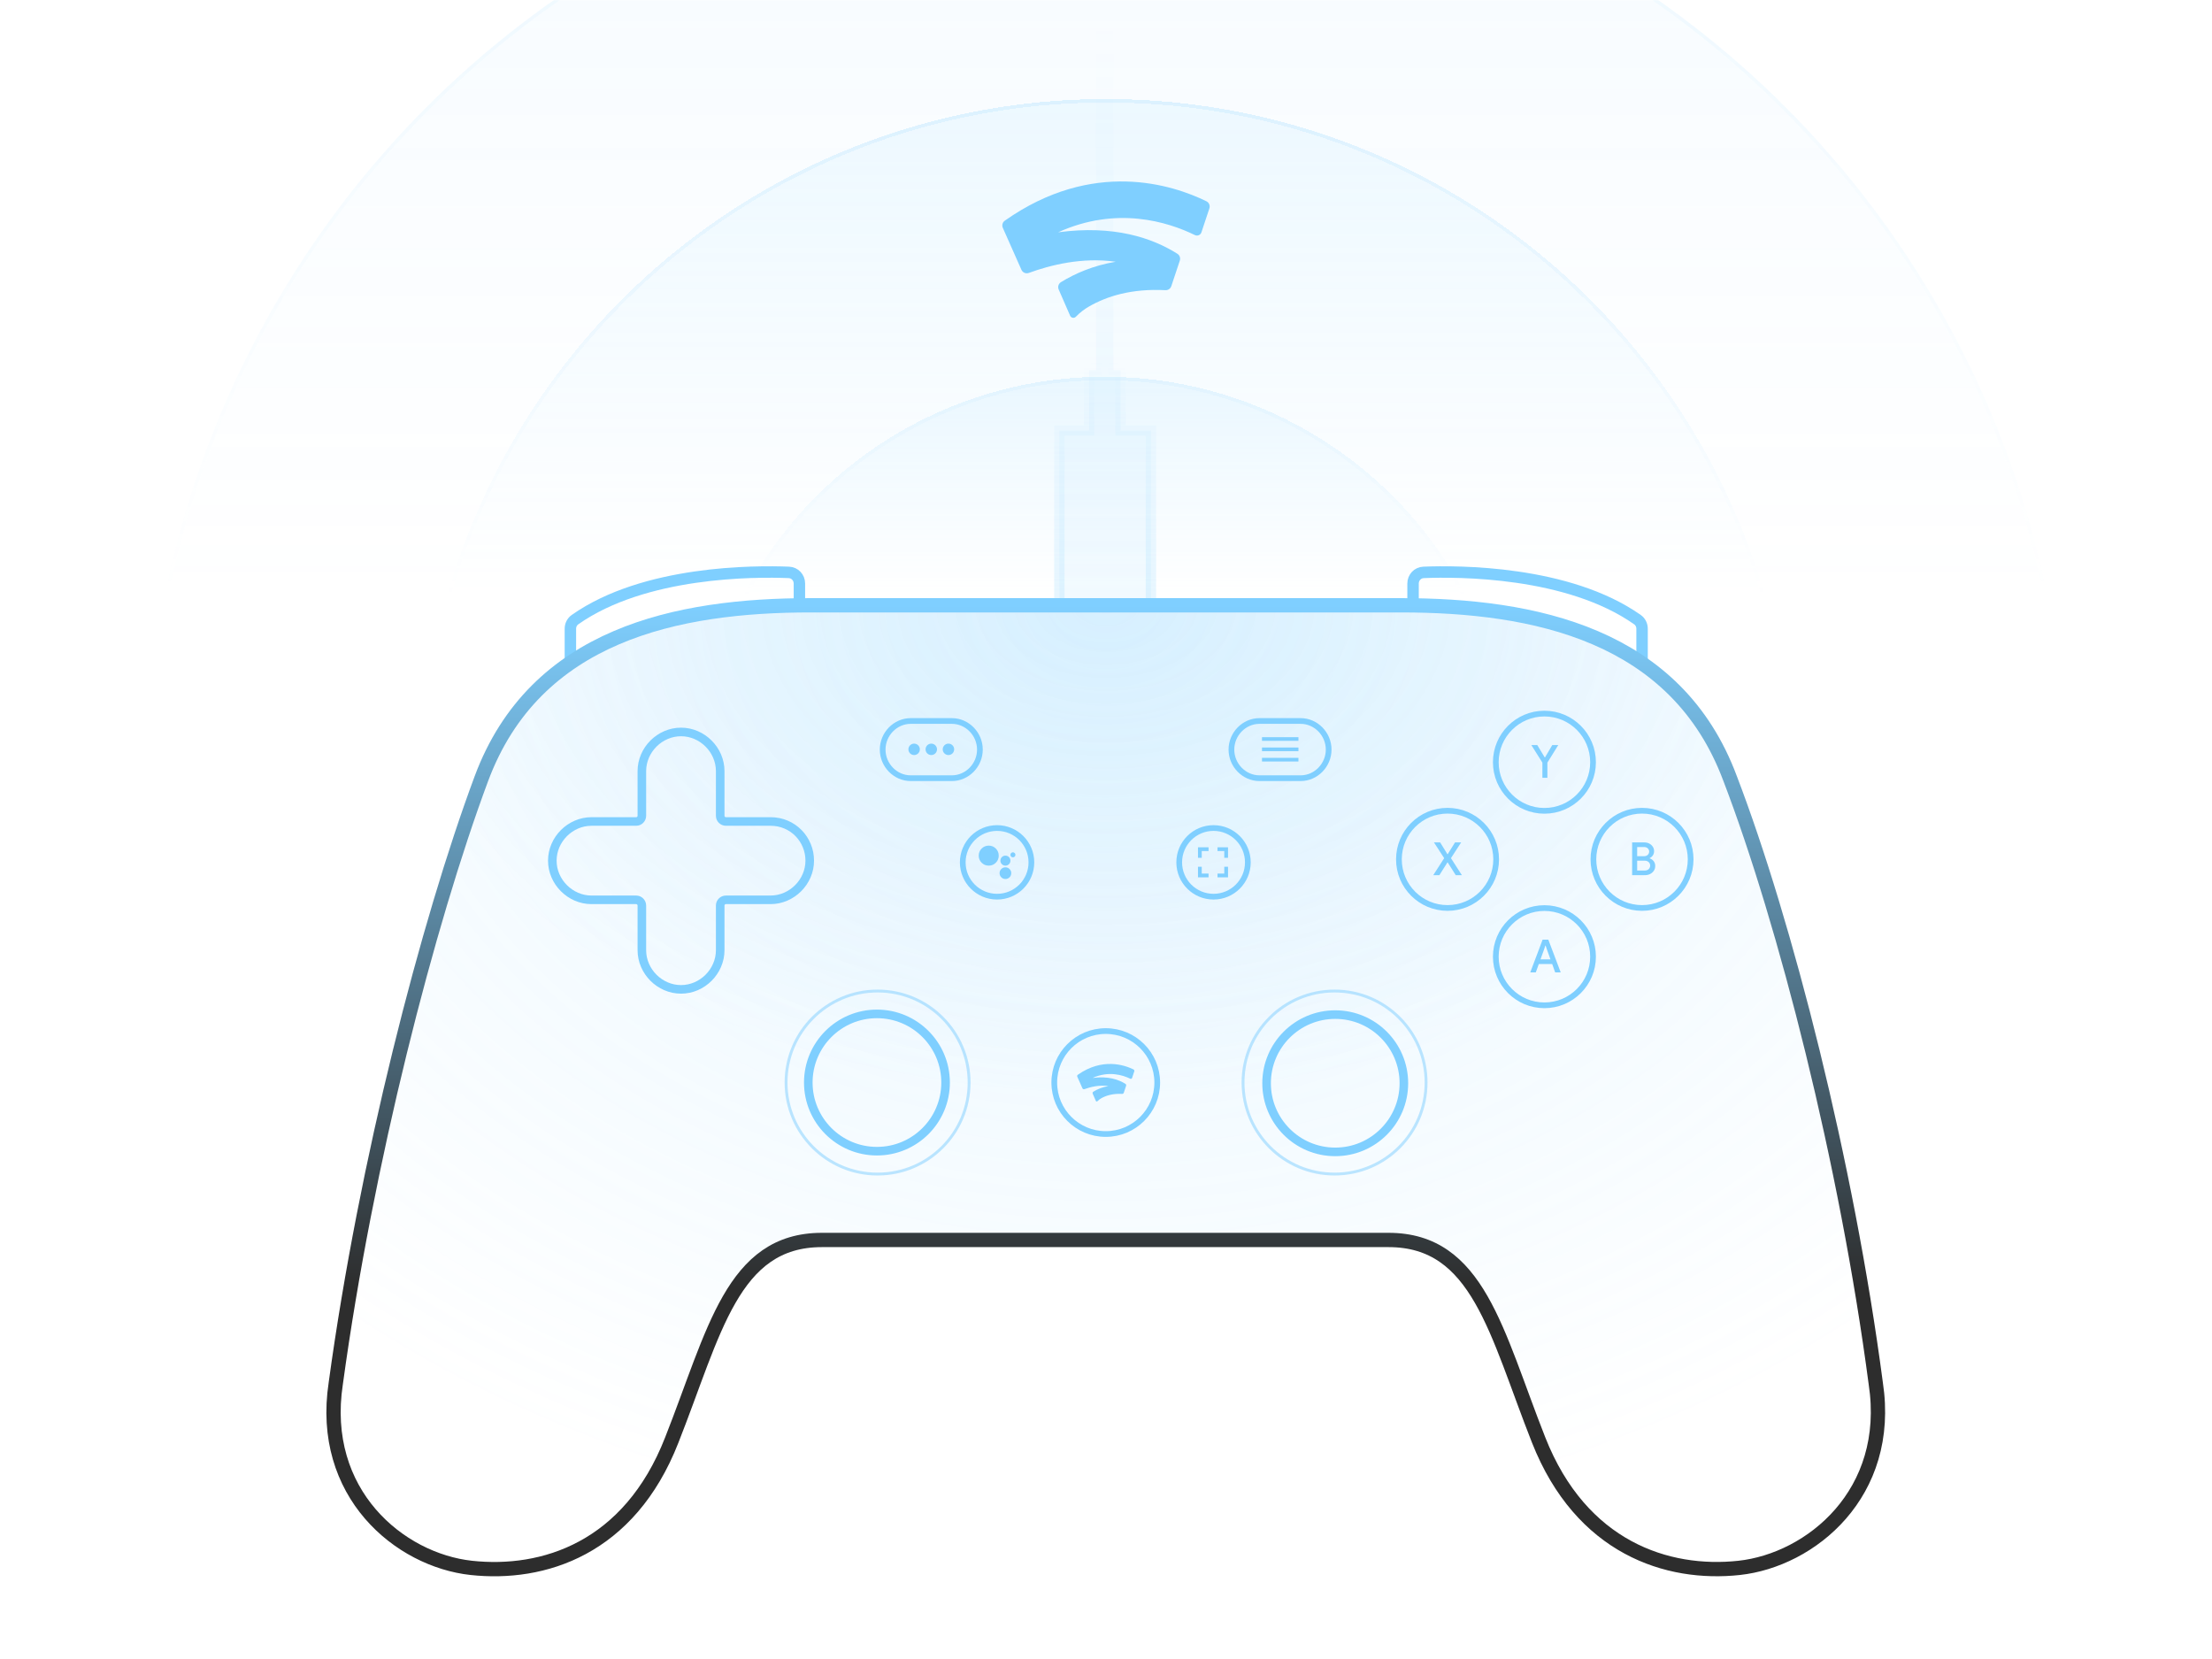 <svg width="1280" height="960" viewBox="0 0 1280 960" fill="none" xmlns="http://www.w3.org/2000/svg">
<g clip-path="url(#clip0_927_33565)">
<mask id="mask0_927_33565" style="mask-type:alpha" maskUnits="userSpaceOnUse" x="0" y="0" width="1280" height="960">
<rect width="1280" height="960" fill="url(#paint0_linear_927_33565)"/>
</mask>
<g mask="url(#mask0_927_33565)">
<g opacity="0.25">
<circle cx="640" cy="454.631" r="555.631" fill="#7FCFFF" fill-opacity="0.2"/>
<circle cx="640" cy="454.631" r="554.631" stroke="url(#paint1_linear_927_33565)" stroke-opacity="0.35" stroke-width="2"/>
</g>
<g opacity="0.6" filter="url(#filter0_d_927_33565)">
<ellipse cx="640" cy="454.229" rx="396.535" ry="396.937" fill="#7FCFFF" fill-opacity="0.2" shape-rendering="crispEdges"/>
<path d="M1035.53 454.229C1035.53 672.9 858.447 850.166 640 850.166C421.553 850.166 244.465 672.9 244.465 454.229C244.465 235.558 421.553 58.292 640 58.292C858.447 58.292 1035.53 235.558 1035.53 454.229Z" stroke="url(#paint2_linear_927_33565)" stroke-opacity="0.35" stroke-width="2" shape-rendering="crispEdges"/>
</g>
<g filter="url(#filter1_d_927_33565)">
<circle cx="639.197" cy="453.827" r="235.832" fill="#7FCFFF" fill-opacity="0.35" shape-rendering="crispEdges"/>
<circle cx="639.197" cy="453.827" r="234.832" stroke="url(#paint3_linear_927_33565)" stroke-opacity="0.35" stroke-width="2" shape-rendering="crispEdges"/>
</g>
</g>
<path opacity="0.2" d="M651.382 249.128H666V350H613V249.128H627.208H630.208V246.128V214.269H631.306H634.306V211.269V14.645C636.558 14.375 639.16 14.127 641.413 14.036C642.551 13.99 643.524 13.988 644.285 14.029V211.269V214.269H647.285H648.382V246.128V249.128H651.382Z" fill="url(#paint4_linear_927_33565)" fill-opacity="0.5" stroke="url(#paint5_linear_927_33565)" stroke-width="6"/>
<path d="M462.583 347.645V337.654C462.583 334.211 459.964 331.363 456.524 331.223C436.724 330.42 372.9 330.276 332.721 358.571C331.026 359.765 330.064 361.729 330.064 363.803V383.026" stroke="#7FCFFF" stroke-width="6.62" stroke-miterlimit="10"/>
<path d="M817.684 347.645V337.654C817.684 334.211 820.303 331.363 823.743 331.223C843.543 330.42 907.367 330.276 947.546 358.571C949.241 359.765 950.203 361.729 950.203 363.803V383.026" stroke="#7FCFFF" stroke-width="6.62" stroke-miterlimit="10"/>
<path d="M1085.43 800.498C1068.58 672.499 1032.94 533.566 1001.18 450.592C970.071 366.975 887.763 350.252 810.639 350.252H469.093C391.969 350.252 309.661 366.975 278.552 450.592C247.444 534.21 211.798 672.499 194.3 800.498C184.578 864.176 231.241 902.768 272.719 907.271C314.197 911.773 364.101 896.336 388.729 833.302C413.356 770.91 423.726 717.524 475.573 717.524C519.644 717.524 759.44 717.524 803.51 717.524C855.358 717.524 865.728 770.91 890.355 833.302C914.983 895.693 964.886 911.773 1006.36 907.271C1047.84 902.768 1095.15 864.176 1085.43 800.498Z" fill="white" fill-opacity="0.05"/>
<path d="M1085.43 800.498C1068.58 672.499 1032.94 533.566 1001.18 450.592C970.071 366.975 887.763 350.252 810.639 350.252H469.093C391.969 350.252 309.661 366.975 278.552 450.592C247.444 534.21 211.798 672.499 194.3 800.498C184.578 864.176 231.241 902.768 272.719 907.271C314.197 911.773 364.101 896.336 388.729 833.302C413.356 770.91 423.726 717.524 475.573 717.524C519.644 717.524 759.44 717.524 803.51 717.524C855.358 717.524 865.728 770.91 890.355 833.302C914.983 895.693 964.886 911.773 1006.36 907.271C1047.84 902.768 1095.15 864.176 1085.43 800.498Z" fill="url(#paint6_radial_927_33565)" fill-opacity="0.2"/>
<path d="M1085.43 800.498C1068.58 672.499 1032.94 533.566 1001.18 450.592C970.071 366.975 887.763 350.252 810.639 350.252H469.093C391.969 350.252 309.661 366.975 278.552 450.592C247.444 534.21 211.798 672.499 194.3 800.498C184.578 864.176 231.241 902.768 272.719 907.271C314.197 911.773 364.101 896.336 388.729 833.302C413.356 770.91 423.726 717.524 475.573 717.524C519.644 717.524 759.44 717.524 803.51 717.524C855.358 717.524 865.728 770.91 890.355 833.302C914.983 895.693 964.886 911.773 1006.36 907.271C1047.84 902.768 1095.15 864.176 1085.43 800.498Z" fill="url(#paint7_radial_927_33565)" fill-opacity="0.15"/>
<path d="M1085.43 800.498C1068.58 672.499 1032.94 533.566 1001.18 450.592C970.071 366.975 887.763 350.252 810.639 350.252H469.093C391.969 350.252 309.661 366.975 278.552 450.592C247.444 534.21 211.798 672.499 194.3 800.498C184.578 864.176 231.241 902.768 272.719 907.271C314.197 911.773 364.101 896.336 388.729 833.302C413.356 770.91 423.726 717.524 475.573 717.524C519.644 717.524 759.44 717.524 803.51 717.524C855.358 717.524 865.728 770.91 890.355 833.302C914.983 895.693 964.886 911.773 1006.36 907.271C1047.84 902.768 1095.15 864.176 1085.43 800.498Z" stroke="url(#paint8_linear_927_33565)" stroke-width="8.275" stroke-miterlimit="10"/>
<path d="M445.897 475.362H420.064C418.236 475.362 416.754 473.88 416.754 472.052V446.219C416.754 433.915 406.392 423.553 394.087 423.553C381.782 423.553 371.42 433.915 371.42 446.219V472.052C371.42 473.88 369.938 475.362 368.11 475.362H342.276C329.971 475.362 319.609 485.724 319.609 498.029C319.609 510.334 329.971 520.696 342.276 520.696H368.11C369.938 520.696 371.42 522.178 371.42 524.006V549.839C371.42 562.144 381.782 572.506 394.087 572.506C406.392 572.506 416.754 562.144 416.754 549.839V524.006C416.754 522.178 418.236 520.696 420.064 520.696H445.897C458.202 520.696 468.564 510.334 468.564 498.029C468.564 485.724 458.85 475.362 445.897 475.362Z" stroke="#7FCFFF" stroke-width="4.965" stroke-miterlimit="10"/>
<path opacity="0.5" d="M507.827 679.384C537.077 679.384 560.789 655.673 560.789 626.423C560.789 597.174 537.077 573.462 507.827 573.462C478.577 573.462 454.865 597.174 454.865 626.423C454.865 655.673 478.577 679.384 507.827 679.384Z" stroke="#7FCFFF" stroke-width="1.655" stroke-miterlimit="10"/>
<path d="M507.452 666.144C529.389 666.144 547.173 648.36 547.173 626.423C547.173 604.486 529.389 586.702 507.452 586.702C485.514 586.702 467.73 604.486 467.73 626.423C467.73 648.36 485.514 666.144 507.452 666.144Z" stroke="#7FCFFF" stroke-width="4.965" stroke-miterlimit="10"/>
<path d="M639.859 656.214C656.312 656.214 669.65 642.876 669.65 626.423C669.65 609.97 656.312 596.633 639.859 596.633C623.406 596.633 610.068 609.97 610.068 626.423C610.068 642.876 623.406 656.214 639.859 656.214Z" stroke="#7FCFFF" stroke-width="3.31" stroke-miterlimit="10"/>
<path d="M632.245 623.759C641.56 619.558 649.701 622.091 654.049 624.213C654.457 624.412 654.945 624.206 655.089 623.776L656.361 619.96C656.51 619.514 656.305 619.028 655.881 618.821C650.514 616.2 637.772 612.018 623.703 621.919C623.338 622.176 623.209 622.656 623.39 623.063L626.36 629.746C626.559 630.197 627.074 630.415 627.537 630.246C630.935 629.001 636.074 627.694 641.402 628.463C637.797 629.074 634.9 630.346 632.675 631.711C632.277 631.955 632.12 632.454 632.305 632.881C632.305 632.881 633.486 635.583 634.131 637.062C634.291 637.431 634.776 637.516 635.053 637.225C635.736 636.503 636.494 635.978 637.108 635.621C639.986 633.95 643.963 632.713 649.342 632.997C649.762 633.019 650.146 632.757 650.278 632.358L651.638 628.281C651.773 627.873 651.616 627.424 651.253 627.194C647.264 624.673 641.122 622.573 632.221 623.769L632.245 623.759Z" fill="#7FCFFF"/>
<path opacity="0.5" d="M772.26 679.383C801.509 679.383 825.221 655.672 825.221 626.422C825.221 597.173 801.509 573.462 772.26 573.462C743.01 573.462 719.299 597.173 719.299 626.422C719.299 655.672 743.01 679.383 772.26 679.383Z" stroke="#7FCFFF" stroke-width="1.655" stroke-miterlimit="10"/>
<path d="M772.648 666.552C794.586 666.552 812.369 648.768 812.369 626.831C812.369 604.895 794.586 587.111 772.648 587.111C750.711 587.111 732.928 604.895 732.928 626.831C732.928 648.768 750.711 666.552 772.648 666.552Z" stroke="#7FCFFF" stroke-width="4.965" stroke-miterlimit="10"/>
<path d="M550.817 450.308C559.71 450.308 567.036 442.761 567.036 433.758C567.036 424.754 559.71 417.208 550.817 417.208H526.984C518.091 417.208 510.765 424.754 510.765 433.758C510.765 442.761 518.091 450.308 526.984 450.308H550.817Z" stroke="#7FCFFF" stroke-width="3.31" stroke-miterlimit="10"/>
<path d="M532.28 433.612C532.28 435.44 530.798 436.922 528.97 436.922C527.142 436.922 525.66 435.44 525.66 433.612C525.66 431.784 527.142 430.302 528.97 430.302C530.798 430.302 532.28 431.784 532.28 433.612Z" fill="#7FCFFF"/>
<path d="M542.21 433.612C542.21 435.44 540.729 436.922 538.9 436.922C537.072 436.922 535.59 435.44 535.59 433.612C535.59 431.784 537.072 430.302 538.9 430.302C540.729 430.302 542.21 431.784 542.21 433.612Z" fill="#7FCFFF"/>
<path d="M552.141 433.612C552.141 435.44 550.659 436.922 548.831 436.922C547.003 436.922 545.521 435.44 545.521 433.612C545.521 431.784 547.003 430.302 548.831 430.302C550.659 430.302 552.141 431.784 552.141 433.612Z" fill="#7FCFFF"/>
<path d="M576.967 518.871C587.936 518.871 596.827 509.979 596.827 499.011C596.827 488.042 587.936 479.15 576.967 479.15C565.999 479.15 557.107 488.042 557.107 499.011C557.107 509.979 565.999 518.871 576.967 518.871Z" stroke="#7FCFFF" stroke-width="3.31" stroke-miterlimit="10"/>
<path d="M586.139 496.089C585.737 496.089 585.391 495.953 585.101 495.679C584.828 495.389 584.691 495.044 584.691 494.641C584.691 494.239 584.828 493.901 585.101 493.628C585.391 493.338 585.737 493.193 586.139 493.193C586.541 493.193 586.879 493.338 587.153 493.628C587.442 493.901 587.587 494.239 587.587 494.641C587.587 495.044 587.442 495.389 587.153 495.679C586.879 495.953 586.541 496.089 586.139 496.089ZM581.795 500.917C580.99 500.917 580.306 500.635 579.743 500.072C579.18 499.509 578.898 498.825 578.898 498.02C578.898 497.216 579.18 496.532 579.743 495.969C580.306 495.406 580.99 495.124 581.795 495.124C582.599 495.124 583.283 495.406 583.846 495.969C584.409 496.532 584.691 497.216 584.691 498.02C584.691 498.825 584.409 499.509 583.846 500.072C583.283 500.635 582.599 500.917 581.795 500.917ZM581.795 508.64C580.861 508.64 580.065 508.31 579.405 507.651C578.745 506.991 578.416 506.194 578.416 505.261C578.416 504.328 578.745 503.531 579.405 502.872C580.065 502.212 580.861 501.882 581.795 501.882C582.728 501.882 583.524 502.212 584.184 502.872C584.844 503.531 585.174 504.328 585.174 505.261C585.174 506.194 584.844 506.991 584.184 507.651C583.524 508.31 582.728 508.64 581.795 508.64ZM572.14 500.917C570.531 500.917 569.164 500.353 568.037 499.227C566.911 498.101 566.348 496.733 566.348 495.124C566.348 493.515 566.911 492.147 568.037 491.021C569.164 489.895 570.531 489.331 572.14 489.331C573.749 489.331 575.117 489.895 576.243 491.021C577.37 492.147 577.933 493.515 577.933 495.124C577.933 496.733 577.37 498.101 576.243 499.227C575.117 500.353 573.749 500.917 572.14 500.917Z" fill="#7FCFFF"/>
<path d="M702.225 518.871C713.194 518.871 722.085 509.979 722.085 499.01C722.085 488.042 713.194 479.15 702.225 479.15C691.256 479.15 682.364 488.042 682.364 499.01C682.364 509.979 691.256 518.871 702.225 518.871Z" stroke="#7FCFFF" stroke-width="3.31" stroke-miterlimit="10"/>
<path d="M693.232 507.675V501.561H695.405V505.502H699.346V507.675H693.232ZM693.232 496.379V490.297H699.346V492.469H695.405V496.379H693.232ZM704.528 507.675V505.502H708.438V501.561H710.61V507.675H704.528ZM708.438 496.379V492.469H704.528V490.297H710.61V496.379H708.438Z" fill="#7FCFFF"/>
<path d="M752.627 450.308C761.52 450.308 768.847 442.761 768.847 433.758C768.847 424.754 761.52 417.208 752.627 417.208H728.795C719.902 417.208 712.575 424.754 712.575 433.758C712.575 442.761 719.902 450.308 728.795 450.308H752.627Z" stroke="#7FCFFF" stroke-width="3.31" stroke-miterlimit="10"/>
<path d="M730.264 440.646V438.536H751.365V440.646H730.264ZM730.264 434.667V432.557H751.365V434.667H730.264ZM730.264 428.688V426.578H751.365V428.688H730.264Z" fill="#7FCFFF"/>
<path d="M893.697 581.737C909.236 581.737 921.833 569.141 921.833 553.602C921.833 538.063 909.236 525.466 893.697 525.466C878.159 525.466 865.562 538.063 865.562 553.602C865.562 569.141 878.159 581.737 893.697 581.737Z" stroke="#7FCFFF" stroke-width="3.31" stroke-miterlimit="10"/>
<path d="M885.496 562.704L892.646 543.744H895.956L903.132 562.704H899.928L898.18 557.832H890.448L888.7 562.704H885.496ZM897.2 555.131L895.109 549.332L894.394 547.16H894.235L893.52 549.332L891.428 555.131H897.2Z" fill="#7FCFFF"/>
<path d="M837.635 525.404C853.174 525.404 865.77 512.807 865.77 497.268C865.77 481.729 853.174 469.133 837.635 469.133C822.096 469.133 809.499 481.729 809.499 497.268C809.499 512.807 822.096 525.404 837.635 525.404Z" stroke="#7FCFFF" stroke-width="3.31" stroke-miterlimit="10"/>
<path d="M829.783 487.473H833.358L837.568 494.279H837.727L841.964 487.473H845.512L839.607 496.583L845.936 506.433H842.388L837.727 499.045H837.568L832.908 506.433H829.359L835.688 496.583L829.783 487.473Z" fill="#7FCFFF"/>
<path d="M893.697 469.195C909.236 469.195 921.833 456.598 921.833 441.06C921.833 425.521 909.236 412.924 893.697 412.924C878.159 412.924 865.562 425.521 865.562 441.06C865.562 456.598 878.159 469.195 893.697 469.195Z" stroke="#7FCFFF" stroke-width="3.31" stroke-miterlimit="10"/>
<path d="M892.525 450.089V441.298L886.117 431.129H889.56L893.876 438.279H894.035L898.245 431.129H901.714L895.412 441.298V450.089H892.525Z" fill="#7FCFFF"/>
<path d="M950.176 525.404C965.715 525.404 978.311 512.807 978.311 497.268C978.311 481.729 965.715 469.133 950.176 469.133C934.637 469.133 922.04 481.729 922.04 497.268C922.04 512.807 934.637 525.404 950.176 525.404Z" stroke="#7FCFFF" stroke-width="3.31" stroke-miterlimit="10"/>
<path d="M944.445 506.433V487.473H951.542C952.584 487.473 953.528 487.694 954.376 488.135C955.223 488.577 955.894 489.177 956.388 489.936C956.9 490.695 957.156 491.551 957.156 492.505C957.156 493.476 956.918 494.305 956.441 494.994C955.964 495.682 955.346 496.203 954.587 496.556V496.689C955.541 497.006 956.317 497.554 956.918 498.33C957.518 499.107 957.818 500.034 957.818 501.111C957.818 502.17 957.544 503.097 956.997 503.891C956.467 504.686 955.744 505.312 954.826 505.771C953.925 506.213 952.937 506.433 951.86 506.433H944.445ZM947.358 498.039V503.732H951.86C952.495 503.732 953.043 503.6 953.502 503.335C953.961 503.07 954.305 502.717 954.534 502.276C954.782 501.835 954.905 501.376 954.905 500.899C954.905 500.387 954.782 499.919 954.534 499.495C954.287 499.054 953.925 498.701 953.449 498.436C952.99 498.171 952.425 498.039 951.754 498.039H947.358ZM947.358 495.444H951.41C952.028 495.444 952.548 495.32 952.972 495.073C953.413 494.808 953.749 494.473 953.978 494.067C954.208 493.643 954.323 493.211 954.323 492.769C954.323 492.328 954.208 491.913 953.978 491.525C953.766 491.119 953.449 490.792 953.025 490.545C952.601 490.28 952.098 490.148 951.516 490.148H947.358V495.444Z" fill="#7FCFFF"/>
<g filter="url(#filter2_d_927_33565)">
<path d="M612.397 134.38C646.163 119.126 675.677 128.322 691.444 136.027C692.921 136.75 694.694 136.008 695.214 134.444L699.825 120.592C700.365 118.974 699.619 117.204 698.087 116.456C678.628 106.941 632.43 91.757 581.429 127.702C580.108 128.632 579.637 130.377 580.295 131.857L591.063 156.12C591.789 157.752 593.65 158.549 595.329 157.934C607.649 153.415 626.282 148.67 645.594 151.463C632.523 153.68 622.02 158.298 613.953 163.255C612.515 164.14 611.945 165.949 612.618 167.503C612.618 167.503 616.899 177.313 619.236 182.683C619.821 184.021 621.578 184.335 622.58 183.273C625.06 180.652 627.804 178.744 630.034 177.446C640.467 171.378 654.888 166.889 674.386 167.921C675.908 168 677.298 167.051 677.784 165.6L682.713 150.799C683.204 149.319 682.635 147.686 681.319 146.855C666.859 137.704 644.592 130.077 612.323 134.419L612.397 134.38Z" fill="#7FCFFF"/>
</g>
</g>
<defs>
<filter id="filter0_d_927_33565" x="43.465" y="-142.707" width="1193.07" height="1193.87" filterUnits="userSpaceOnUse" color-interpolation-filters="sRGB">
<feFlood flood-opacity="0" result="BackgroundImageFix"/>
<feColorMatrix in="SourceAlpha" type="matrix" values="0 0 0 0 0 0 0 0 0 0 0 0 0 0 0 0 0 0 127 0" result="hardAlpha"/>
<feOffset/>
<feGaussianBlur stdDeviation="100"/>
<feComposite in2="hardAlpha" operator="out"/>
<feColorMatrix type="matrix" values="0 0 0 0 0 0 0 0 0 0 0 0 0 0 0 0 0 0 0.1 0"/>
<feBlend mode="normal" in2="BackgroundImageFix" result="effect1_dropShadow_927_33565"/>
<feBlend mode="normal" in="SourceGraphic" in2="effect1_dropShadow_927_33565" result="shape"/>
</filter>
<filter id="filter1_d_927_33565" x="203.365" y="17.996" width="871.664" height="871.664" filterUnits="userSpaceOnUse" color-interpolation-filters="sRGB">
<feFlood flood-opacity="0" result="BackgroundImageFix"/>
<feColorMatrix in="SourceAlpha" type="matrix" values="0 0 0 0 0 0 0 0 0 0 0 0 0 0 0 0 0 0 127 0" result="hardAlpha"/>
<feOffset/>
<feGaussianBlur stdDeviation="100"/>
<feComposite in2="hardAlpha" operator="out"/>
<feColorMatrix type="matrix" values="0 0 0 0 0 0 0 0 0 0 0 0 0 0 0 0 0 0 0.1 0"/>
<feBlend mode="normal" in2="BackgroundImageFix" result="effect1_dropShadow_927_33565"/>
<feBlend mode="normal" in="SourceGraphic" in2="effect1_dropShadow_927_33565" result="shape"/>
</filter>
<filter id="filter2_d_927_33565" x="460" y="-15" width="360" height="318.91" filterUnits="userSpaceOnUse" color-interpolation-filters="sRGB">
<feFlood flood-opacity="0" result="BackgroundImageFix"/>
<feColorMatrix in="SourceAlpha" type="matrix" values="0 0 0 0 0 0 0 0 0 0 0 0 0 0 0 0 0 0 127 0" result="hardAlpha"/>
<feOffset/>
<feGaussianBlur stdDeviation="60"/>
<feComposite in2="hardAlpha" operator="out"/>
<feColorMatrix type="matrix" values="0 0 0 0 0.498 0 0 0 0 0.812 0 0 0 0 1 0 0 0 1 0"/>
<feBlend mode="normal" in2="BackgroundImageFix" result="effect1_dropShadow_927_33565"/>
<feBlend mode="normal" in="SourceGraphic" in2="effect1_dropShadow_927_33565" result="shape"/>
</filter>
<linearGradient id="paint0_linear_927_33565" x1="640" y1="0" x2="640" y2="960" gradientUnits="userSpaceOnUse">
<stop stop-color="white"/>
<stop offset="0.359" stop-color="white" stop-opacity="0"/>
</linearGradient>
<linearGradient id="paint1_linear_927_33565" x1="640" y1="-101" x2="640" y2="1010.26" gradientUnits="userSpaceOnUse">
<stop stop-color="#7FCFFF"/>
<stop offset="1" stop-color="#7FCFFF" stop-opacity="0"/>
</linearGradient>
<linearGradient id="paint2_linear_927_33565" x1="640" y1="57.292" x2="640" y2="851.166" gradientUnits="userSpaceOnUse">
<stop stop-color="#7FCFFF"/>
<stop offset="1" stop-color="#7FCFFF" stop-opacity="0"/>
</linearGradient>
<linearGradient id="paint3_linear_927_33565" x1="639.197" y1="217.996" x2="639.197" y2="689.659" gradientUnits="userSpaceOnUse">
<stop stop-color="#7FCFFF"/>
<stop offset="1" stop-color="#7FCFFF" stop-opacity="0"/>
</linearGradient>
<linearGradient id="paint4_linear_927_33565" x1="639.5" y1="11" x2="639.5" y2="353" gradientUnits="userSpaceOnUse">
<stop stop-color="#80CFFF" stop-opacity="0"/>
<stop offset="1" stop-color="#7FCFFF"/>
</linearGradient>
<linearGradient id="paint5_linear_927_33565" x1="639.5" y1="11" x2="639.5" y2="353" gradientUnits="userSpaceOnUse">
<stop offset="0.578" stop-color="#7FCFFF" stop-opacity="0"/>
<stop offset="1" stop-color="#7FCFFF"/>
</linearGradient>
<radialGradient id="paint6_radial_927_33565" cx="0" cy="0" r="1" gradientUnits="userSpaceOnUse" gradientTransform="translate(639.859 350) rotate(90) scale(541.5 683.11)">
<stop stop-color="#7FCFFF"/>
<stop offset="1" stop-color="#7FCFFF" stop-opacity="0"/>
</radialGradient>
<radialGradient id="paint7_radial_927_33565" cx="0" cy="0" r="1" gradientUnits="userSpaceOnUse" gradientTransform="translate(639.859 350) rotate(89.972) scale(286 428.898)">
<stop stop-color="#7FCFFF"/>
<stop offset="1" stop-color="#7BC6F4" stop-opacity="0"/>
</radialGradient>
<linearGradient id="paint8_linear_927_33565" x1="639.859" y1="350.252" x2="639.859" y2="907.998" gradientUnits="userSpaceOnUse">
<stop stop-color="#7FCFFF"/>
<stop offset="0.708" stop-color="#2D2D2D"/>
</linearGradient>
<clipPath id="clip0_927_33565">
<rect width="1280" height="960" fill="white"/>
</clipPath>
</defs>
</svg>
